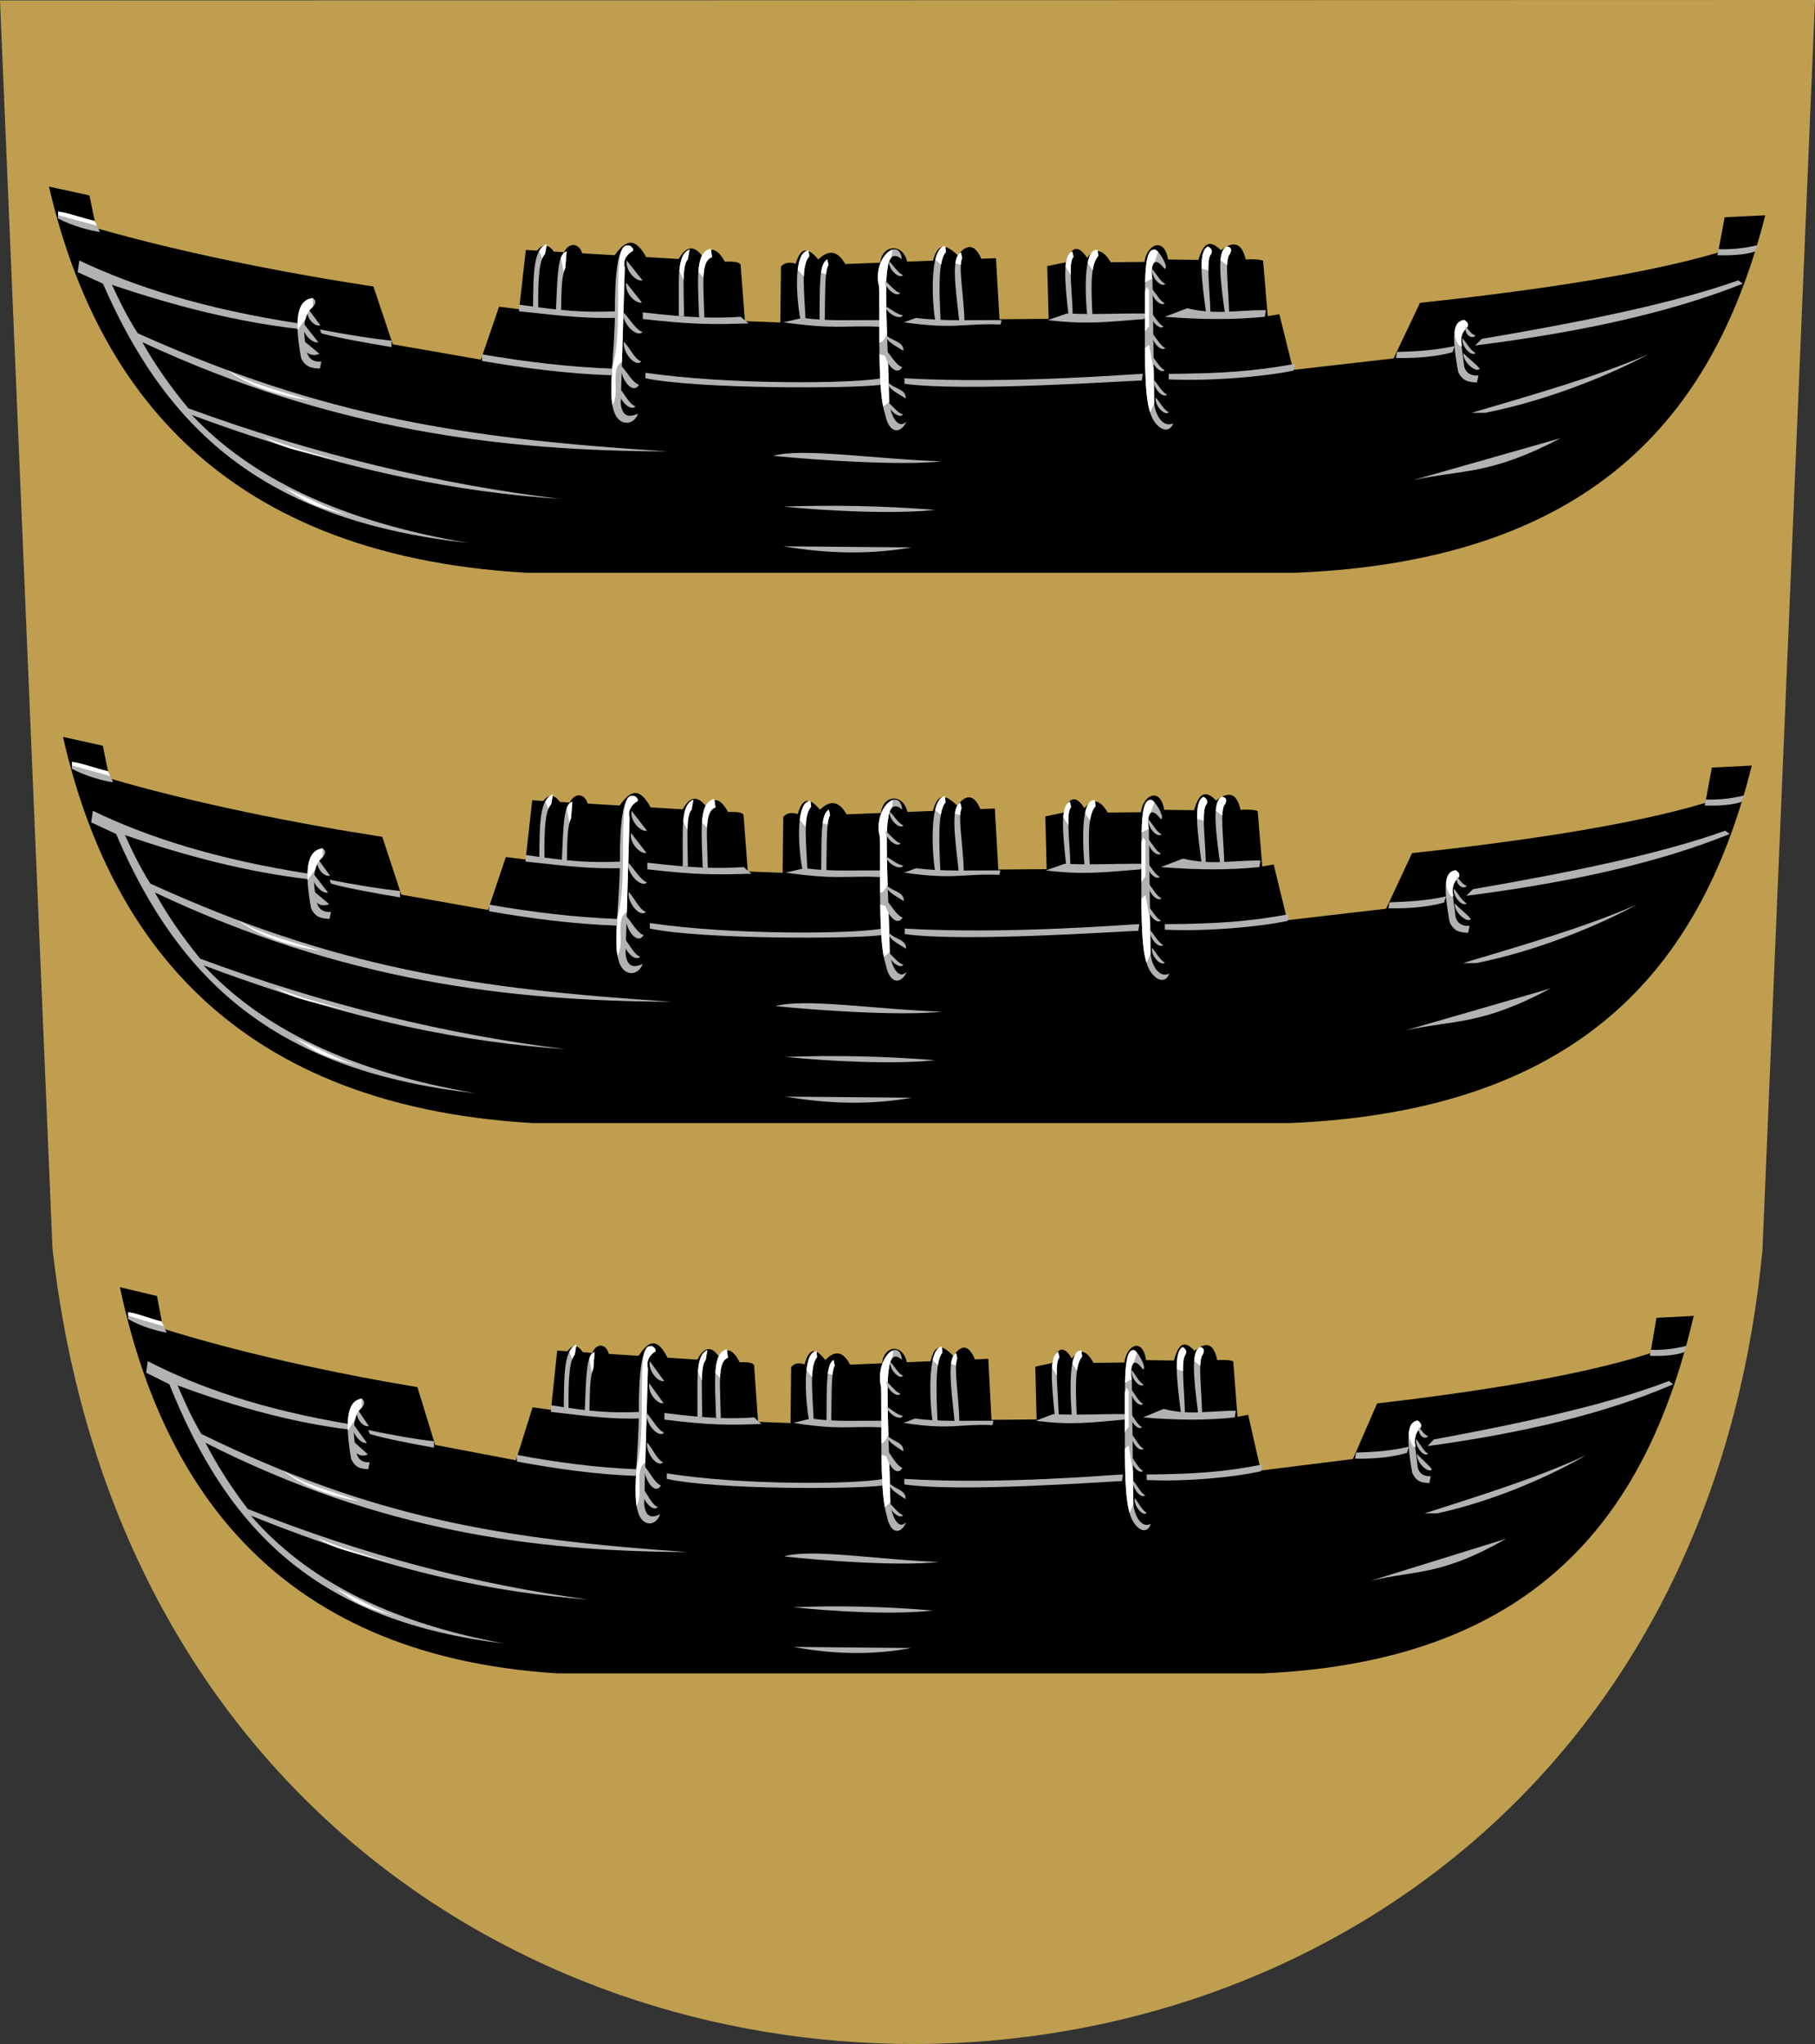 <?xml version="1.0" encoding="UTF-8" standalone="no"?>
<svg
   xmlns:dc="http://purl.org/dc/elements/1.1/"
   xmlns:cc="http://creativecommons.org/ns#"
   xmlns:rdf="http://www.w3.org/1999/02/22-rdf-syntax-ns#"
   xmlns:svg="http://www.w3.org/2000/svg"
   xmlns="http://www.w3.org/2000/svg"
   xmlns:xlink="http://www.w3.org/1999/xlink"
   xmlns:sodipodi="http://sodipodi.sourceforge.net/DTD/sodipodi-0.dtd"
   xmlns:inkscape="http://www.inkscape.org/namespaces/inkscape"
   sodipodi:docname="svg.svg"
   inkscape:version="1.0 (4035a4fb49, 2020-05-01)"
   version="1.1"
   id="svg2816"
   height="563"
   width="500">
  <rect width="100%" height="100%" fill="#333333" stroke="none"/>
  <sodipodi:namedview
     inkscape:document-rotation="0"
     inkscape:current-layer="g2826"
     inkscape:window-maximized="1"
     inkscape:window-y="-8"
     inkscape:window-x="-8"
     inkscape:cy="212.26473"
     inkscape:cx="227.90204"
     inkscape:zoom="0.82803968"
     showgrid="false"
     id="namedview3350"
     inkscape:window-height="1017"
     inkscape:window-width="1920"
     inkscape:pageshadow="2"
     inkscape:pageopacity="0"
     guidetolerance="10"
     gridtolerance="10"
     objecttolerance="10"
     borderopacity="1"
     bordercolor="#666666"
     pagecolor="#ffffff" />
  <defs
     id="defs2818" />
  <g
     transform="translate(-3.714,-3.714)"
     id="g2826">
    <path
       style="fill:#bf9f4f;fill-opacity:1;stroke:none;stroke-width:0.709;stroke-miterlimit:4;stroke-dasharray:none"
       d="M 3.714,3.835 503.714,3.714 489.247,347.893 C 461.507,638.716 51.252,640.702 18.172,347.563 Z"
       id="path2830" />
    <g
       transform="matrix(1.001,0,0,1.001,0.463,-0.003)"
       style="stroke:none;stroke-width:0.999"
       id="g1193">
      <path
         id="path3004"
         d="m 16.726,55.056 11.143,2.429 1.863,8.998 C 53.463,73.31 82.292,78.958 106.023,82.546 l 5.322,15.91 24.247,4.23 4.996,-14.572 5.52,0.683 1.856,-16.299 3.095,0.182 c 1.543,-1.933 3.085,-1.843 4.627,0.273 l 2.794,0.165 c 1.25,-2.736 4.152,-2.638 4.99,0.294 l 8.926,0.526 c 2.58,-3.488 5.263,-5.756 8.672,0.511 l 8.981,0.529 c 1.798,-3.112 3.853,-4.2 6.477,-0.833 2.068,-2.712 4.137,-2.185 6.205,1.58 2.681,-0.124 4.125,0.158 4.331,0.845 l 1.201,15.525 9.73,0.357 0.191,-15.397 c 0.935,-1.065 2.282,-1.32 4.042,-0.764 1.35,-4.544 3.216,-4.735 6.218,-1.181 2.884,-2.819 5.357,-2.4 7.417,1.259 l 9.617,-0.374 c 0.619,-5.056 6.19,-5.456 7.429,-0.289 l 7.12,-0.276 c 1.235,-4.537 3.088,-5.027 6.8,-1.467 2.575,-3.327 4.738,-3.01 6.489,0.951 l 4.035,-0.157 0.964,16.797 13.529,-0.107 -0.387,-14.512 5.086,-1.036 c 1.546,-4.458 3.505,-4.867 5.876,-1.228 2.167,-2.839 4.333,-2.439 6.5,1.2 l 9.287,-0.088 c 0.616,-4.792 5.463,-7.049 6.499,-0.666 l 8.351,0.113 c 1.132,-3.624 2.575,-6.336 6.194,-2.644 3.507,-2.703 5.776,-2.067 6.808,2.518 1.5,-0.08 4.032,-0.058 4.81,0.369 l 1.272,15.232 3.2,-0.538 3.794,15.329 27.64,-3.156 7.267,-15.298 c 27.236,-2.889 60.354,-7.398 82.02,-13.828 l 1.826,-9.729 11.177,-0.534 C 475.651,115.377 444.286,157.885 359.682,161.326 H 148.229 C 60.475,156.338 28.588,106.052 16.726,55.056 Z"
         style="fill:#000000;stroke:none;stroke-width:0.991" />
      <path
         id="path3006"
         d="m 31.583,81.775 -6.965,-3.188 0.465,-3.188 c 15.257,7.237 34.37,13.309 60.358,17.307 v 1.518 C 68.752,92.326 51.573,88.024 34.059,82.079 c 2.062,4.453 4.228,8.906 7.119,13.36 51.697,23.171 90.168,28.952 145.787,32.489 -45.162,-0.14 -91.951,-5.6 -144.549,-30.06 3.405,6.073 7.635,12.145 12.691,18.218 35.324,12.891 69.295,20.912 102.144,24.898 -27.365,-1.845 -58.987,-7.461 -101.215,-23.076 16.186,17.231 40.973,29.325 76.143,35.221 C 77.547,147.106 49.793,123.625 31.583,81.775 Z"
         style="fill:#b2b2b2;stroke:none;stroke-width:0.991" />
      <path
         id="path3008"
         d="m 100.298,145.841 c -7.531,-2.176 -11.349,-4.909 -18.881,-7.895 5.984,3.441 5.468,4.454 18.881,7.895 z"
         style="fill:#ffffff;stroke:none;stroke-width:0.991" />
      <path
         id="path3010"
         d="m 88.846,113.96 c -8.464,-1.262 -17.238,-3.993 -23.215,-8.502 5.984,3.441 9.802,4.453 23.215,8.502 z"
         style="fill:#ffffff;stroke:none;stroke-width:0.991" />
      <path
         id="path3012"
         d="m 98.441,130.963 c -7.532,-2.176 -15.064,-3.998 -22.595,-6.984 5.984,3.442 9.183,3.543 22.595,6.984 z"
         style="fill:#ffffff;stroke:none;stroke-width:0.991" />
      <path
         id="path3014"
         d="m 254.133,154.342 -35.286,-0.303 c 11.762,1.998 23.524,2.352 35.286,0.303 z"
         style="fill:#b2b2b2;stroke:none;stroke-width:0.216" />
      <path
         id="path3016"
         d="m 260.633,144.019 c -14.806,-1.164 -28.632,-1.367 -41.786,-0.911 12.161,1.214 30.449,2.124 41.786,0.911 z"
         style="fill:#b2b2b2;stroke:none;stroke-width:0.216" />
      <path
         id="path3018"
         d="m 262.49,130.659 c -17.901,-0.557 -38.536,-3.795 -46.429,-1.518 12.161,1.214 35.092,2.731 46.429,1.518 z"
         style="fill:#b2b2b2;stroke:none;stroke-width:0.216" />
      <path
         id="path3020"
         d="m 409.206,98.778 c 27.548,-3.466 52.723,-8.678 73.667,-17.003 l -1.238,-0.911 c -17.794,6.301 -42.867,11.412 -70.572,16.092 z"
         style="fill:#b2b2b2;stroke:none;stroke-width:0.216" />
      <path
         id="path3022"
         d="m 456.873,101.207 c -14.341,6.224 -32.397,11.285 -48.596,16.093 h 3.715 c 17.979,-3.555 35.27,-10.911 44.881,-16.093 z"
         style="fill:#b2b2b2;stroke:none;stroke-width:0.216" />
      <path
         id="path3024"
         d="m 432.73,124.283 -40.548,11.538 c 13.516,-2.935 21.151,-1.316 40.548,-11.538 z"
         style="fill:#b2b2b2;stroke:none;stroke-width:0.216" />
      <path
         id="path3026"
         d="m 135.894,101.207 c 11.968,2.075 23.936,3.492 35.905,3.947 l -0.31,1.822 c -11.865,-0.405 -23.73,-1.923 -35.595,-3.947 z"
         style="fill:#b2b2b2;stroke:none;stroke-width:0.216" />
      <path
         id="path3028"
         d="m 252.152,107.801 c 29.925,1.67 63.512,-1.265 65.62,-1.215 l -0.31,1.822 c -5.956,0.178 -48.621,3.163 -65.31,0.911 z"
         style="fill:#b2b2b2;stroke:none;stroke-width:0.216" />
      <path
         id="path3030"
         d="m 180.867,106.283 c 23.348,3.391 57.09,2.986 65.001,1.518 l -0.31,1.822 c -8.148,1.038 -49.936,1.189 -64.691,-1.822 z"
         style="fill:#b2b2b2;stroke:none;stroke-width:0.216" />
      <path
         id="path3032"
         d="m 324.891,106.586 c 14.326,-0.095 23.328,-0.675 34.667,-2.732 l -0.31,1.822 c -8.061,1.696 -22.868,2.965 -34.357,2.429 z"
         style="fill:#b2b2b2;stroke:none;stroke-width:0.216" />
      <path
         id="path3034"
         d="m 146.108,87.544 c 12.5,1.796 17.72,2.18 26.929,1.822 l -0.31,1.822 c -8.236,0.141 -13.137,-0.345 -26.619,-1.822 z"
         style="fill:#b2b2b2;stroke:none;stroke-width:0.216" />
      <path
         id="path3036"
         d="m 180.156,89.669 c 13.753,1.614 20.366,1.629 26.929,1.214 l 2.198,1.822 c -9.908,0.278 -14.948,0.399 -29.127,-1.214 z"
         style="fill:#b2b2b2;stroke:none;stroke-width:0.216" />
      <path
         id="path3038"
         d="m 224.109,91.188 c 7.222,0.951 13.618,0.552 21.667,0.607 l -0.31,1.822 C 235.28,93.211 233.165,94.426 218.847,92.402 Z"
         style="fill:#b2b2b2;stroke:none;stroke-width:0.216" />
      <path
         id="path3040"
         d="m 255.371,91.188 c 7.222,0.951 15.475,0.552 23.524,0.607 l -0.309,1.214 c -10.187,-0.405 -12.302,1.416 -26.62,-0.607 z"
         style="fill:#b2b2b2;stroke:none;stroke-width:0.216" />
      <path
         id="path3042"
         d="m 296.848,89.973 c 7.532,0.343 13.618,-0.055 21.667,0 l -0.31,1.518 c -10.187,0.802 -16.016,1.585 -26.619,0.304 z"
         style="fill:#b2b2b2;stroke:none;stroke-width:0.216" />
      <path
         id="path3044"
         d="m 329.967,88.546 c 7.95,1.877 13.618,0.461 21.667,0.516 l -0.31,1.822 c -8.724,0.84 -17.107,0.803 -27.547,0 z"
         style="fill:#b2b2b2;stroke:none;stroke-width:0.216" />
      <path
         id="path3046"
         d="m 191.5,90.747 c -0.103,-8.906 -0.511,-14.033 1.037,-15.652 l 0.496,-2.733 c -3.7,1.452 -2.874,8.304 -2.972,18.324 z"
         style="fill:#b2b2b2;stroke:none;stroke-width:0.216" />
      <path
         id="path3048"
         d="m 197.072,91.491 c -0.103,-8.906 -1.208,-15.946 2.151,-17.018 l -0.34,-2.323 c -4.401,0.858 -3.573,8.44 -3.251,18.734 z"
         style="fill:#b2b2b2;stroke:none;stroke-width:0.216" />
      <path
         id="path3050"
         d="m 191.387,80.686 c 0.057,-2.881 0.328,-4.731 1.15,-5.591 l 0.496,-2.733 c -1.85,0.726 -2.568,2.802 -2.836,5.949 z"
         style="fill:#ffffff;stroke:none;stroke-width:0.216" />
      <path
         id="path3052"
         d="m 196.849,80.044 c 0.131,-3.007 0.695,-5.035 2.374,-5.572 l -0.34,-2.323 c -2.338,0.456 -3.201,2.809 -3.447,6.459 z"
         style="fill:#ffffff;stroke:none;stroke-width:0.216" />
      <path
         id="path3054"
         d="m 224.933,91.43 c -0.372,-7.743 -1.267,-14.646 1.037,-17.155 l -0.202,-1.639 c -4.535,0.359 -3.152,14.453 -2.275,18.734 z"
         style="fill:#b2b2b2;stroke:none;stroke-width:0.216" />
      <path
         id="path3056"
         d="m 224.472,79.794 c 0.095,-2.482 0.49,-4.421 1.498,-5.519 l -0.202,-1.639 c -1.771,0.14 -2.64,2.376 -2.988,5.304 z"
         style="fill:#ffffff;stroke:none;stroke-width:0.216" />
      <path
         id="path3058"
         d="m 230.226,92.25 c 0.134,-8.907 0.01,-14.032 1.037,-15.652 l -0.34,-1.503 c -2.307,1.179 -2.038,7.074 -2.136,17.094 z"
         style="fill:#b2b2b2;stroke:none;stroke-width:0.216" />
      <path
         id="path3060"
         d="m 230.595,79.153 c 0.139,-1.2 0.347,-2.048 0.668,-2.554 l -0.34,-1.503 c -0.937,0.479 -1.449,1.736 -1.733,3.732 z"
         style="fill:#ffffff;stroke:none;stroke-width:0.216" />
      <path
         id="path3062"
         d="m 262.126,92.25 c -0.371,-7.743 -0.848,-16.696 1.455,-19.205 L 263.38,71.406 c -4.535,0.359 -3.57,16.503 -2.693,20.784 z"
         style="fill:#b2b2b2;stroke:none;stroke-width:0.216" />
      <path
         id="path3064"
         d="m 262.233,76.522 c 0.272,-1.555 0.7,-2.77 1.348,-3.476 L 263.38,71.406 c -1.346,0.106 -2.208,1.604 -2.731,3.77 z"
         style="fill:#ffffff;stroke:none;stroke-width:0.216" />
      <path
         id="path3066"
         d="m 268.673,92.114 c -0.149,-7.124 -1.764,-14.99 -0.634,-17.428 l -0.341,-1.503 c -2.703,1.276 -1.554,9.143 -0.464,18.871 z"
         style="fill:#b2b2b2;stroke:none;stroke-width:0.216" />
      <path
         id="path3068"
         d="m 267.665,76.589 c 0.046,-0.799 0.162,-1.447 0.374,-1.904 l -0.341,-1.503 c -0.844,0.399 -1.313,1.441 -1.525,2.983 z"
         style="fill:#ffffff;stroke:none;stroke-width:0.216" />
      <path
         id="path3070"
         d="m 298.484,90.747 c -0.15,-7.124 -1.346,-14.853 0.201,-16.335 l -0.341,-1.503 c -2.702,1.276 -2.111,7.913 -1.021,17.641 z"
         style="fill:#b2b2b2;stroke:none;stroke-width:0.216" />
      <path
         id="path3072"
         d="m 297.912,79.371 c -0.055,-2.466 0.096,-4.31 0.773,-4.959 l -0.341,-1.503 c -1.139,0.449 -1.693,1.901 -1.871,4.171 z"
         style="fill:#ffffff;stroke:none;stroke-width:0.216" />
      <path
         id="path3074"
         d="m 303.917,90.884 c -0.372,-7.743 -0.709,-14.236 1.594,-16.745 l -0.201,-1.639 c -4.14,-0.609 -3.361,13.189 -2.833,18.324 z"
         style="fill:#b2b2b2;stroke:none;stroke-width:0.216" />
      <path
         id="path3076"
         d="m 303.966,78.028 c 0.273,-1.693 0.753,-3.027 1.545,-3.889 l -0.201,-1.639 c -1.424,-0.209 -2.265,1.284 -2.736,3.542 z"
         style="fill:#ffffff;stroke:none;stroke-width:0.216" />
      <path
         id="path3078"
         d="m 336.374,90.201 c -0.15,-7.124 -1.346,-15.127 0.201,-16.609 l -0.898,-2.049 c -2.703,1.276 -1.833,8.733 -0.464,18.461 z"
         style="fill:#b2b2b2;stroke:none;stroke-width:0.216" />
      <path
         id="path3080"
         d="m 335.794,78.131 c -0.023,-2.259 0.152,-3.937 0.781,-4.539 0.443,-0.865 0.144,-1.548 -0.898,-2.049 -1.351,0.638 -1.809,2.821 -1.759,6.061 z"
         style="fill:#ffffff;stroke:none;stroke-width:0.216" />
      <path
         id="path3082"
         d="m 341.528,90.201 c -0.15,-7.124 -1.346,-15.127 0.201,-16.609 0.629,-1.23 0.33,-1.913 -0.898,-2.049 -2.702,1.276 -1.833,8.733 -0.464,18.461 z"
         style="fill:#b2b2b2;stroke:none;stroke-width:0.216" />
      <path
         id="path3084"
         d="m 340.967,76.666 c 0.063,-1.511 0.279,-2.611 0.762,-3.074 0.629,-1.23 0.33,-1.913 -0.898,-2.049 -1.013,0.478 -1.524,1.826 -1.695,3.837 z"
         style="fill:#ffffff;stroke:none;stroke-width:0.216" />
      <path
         id="path3086"
         d="m 151.381,88.561 c -0.103,-8.906 0.325,-13.349 1.873,-14.969 l 0.495,-2.733 c -3.699,1.452 -3.709,7.621 -3.807,17.641 z"
         style="fill:#b2b2b2;stroke:none;stroke-width:0.216" />
      <path
         id="path3088"
         d="m 152.498,74.812 c 0.215,-0.513 0.466,-0.916 0.756,-1.22 l 0.495,-2.733 c -0.924,0.363 -1.619,1.021 -2.141,1.96 z"
         style="fill:#ffffff;stroke:none;stroke-width:0.216" />
      <path
         id="path3090"
         d="m 157.65,89.791 c 0.106,-7.767 0.256,-10.343 1.176,-12.373 l 0.356,-4.509 c -2.51,0.578 -2.477,6.51 -2.971,16.821 z"
         style="fill:#b2b2b2;stroke:none;stroke-width:0.216" />
      <path
         id="path3092"
         d="m 158.385,78.648 c 0.123,-0.45 0.269,-0.85 0.441,-1.23 l 0.356,-4.509 c -0.705,0.162 -1.21,0.749 -1.582,1.736 z"
         style="fill:#ffffff;stroke:none;stroke-width:0.216" />
      <path
         id="path3094"
         d="m 91.274,94.34 c 4.875,1.047 15.591,2.777 19.724,3.097 V 99.214 C 106.029,98.44 95.546,96.572 91.692,95.433 Z"
         style="fill:#b2b2b2;stroke:none;stroke-width:0.216" />
      <path
         id="path3096"
         d="m 89.324,88.191 c 0.929,-1.002 0.929,-1.822 0,-2.46 -4.341,0.501 -5.176,5.83 -3.204,16.534 1.3,2.596 2.879,2.733 5.154,2.869 l 0.418,-1.913 c -2.044,0.137 -3.343,-0.638 -3.9,-2.323 -1.404,-6.115 -1.149,-10.601 1.532,-12.708 z"
         style="fill:#b2b2b2;stroke:none;stroke-width:0.216" />
      <path
         id="path3098"
         d="m 87.792,88.328 3.622,4.919 c -1.625,0.456 -4.086,-2.004 -3.622,-4.919 z"
         style="fill:#b2b2b2;stroke:none;stroke-width:0.216" />
      <path
         id="path3100"
         d="m 89.324,88.191 v -2.46 c -3.12,0.36 -4.429,3.215 -4.186,8.766 l 2.153,-2.972 c 0.363,-1.419 1.028,-2.544 2.033,-3.334 z"
         style="fill:#ffffff;stroke:none;stroke-width:0.216" />
      <path
         id="path3102"
         d="m 86.538,92.427 4.318,5.466 c -1.625,0.456 -4.782,-2.551 -4.318,-5.466 z"
         style="fill:#b2b2b2;stroke:none;stroke-width:0.216" />
      <path
         id="path3104"
         d="m 86.817,97.483 4.318,3.553 c -1.816,1.019 -4.962,-0.107 -4.318,-3.553 z"
         style="fill:#b2b2b2;stroke:none;stroke-width:0.216" />
      <path
         id="path3106"
         d="m 176.945,73.005 c 1.38,-0.26 -0.106,-2.083 -1.115,-1.718 -2.555,-0.074 -3.377,7.998 -3.355,17.939 0.026,11.335 -2.018,22.589 -0.307,27.518 1.221,4.218 5.361,4.321 6.688,0.781 -2.867,1.354 -4.459,0.416 -4.777,-2.812 l 1.114,-37.334 c -0.477,-1.666 0.107,-3.125 1.752,-4.374 z"
         style="fill:#b2b2b2;stroke:none;stroke-width:0.216" />
      <path
         id="path3108"
         d="m 251.452,75.036 c -0.69,-6.04 -7.437,-1.129 -6.529,6.248 0.261,2.121 0.286,-1.686 0.308,8.254 0.024,11.334 -0.108,23.214 1.603,28.143 1.062,5.467 4.247,5.571 5.892,2.031 -2.548,2.447 -4.459,-2.083 -4.777,-5.311 -0.16,-12.184 -1.434,-31.867 -0.478,-36.553 0.319,-2.76 1.221,-4.999 3.981,-2.812 z"
         style="fill:#b2b2b2;stroke:none;stroke-width:0.216" />
      <path
         id="path3110"
         d="m 323.761,77.692 c 1.38,-0.26 -1.858,-5.675 -2.867,-5.311 -2.555,-0.074 -2.58,6.592 -2.558,16.533 0.025,11.335 -0.267,23.371 1.444,28.3 1.221,4.217 5.042,6.508 6.369,2.968 -2.866,1.353 -4.936,-2.24 -5.255,-5.468 l -0.477,-34.366 c -0.478,-1.666 -0.372,-7.498 3.344,-2.655 z"
         style="fill:#b2b2b2;stroke:none;stroke-width:0.216" />
      <path
         id="path3112"
         d="m 176.945,73.005 c 1.38,-0.26 -0.106,-2.083 -1.115,-1.718 -4.512,-0.154 -0.678,22.966 -4.107,33.557 -0.261,4.167 -0.391,7.778 0.058,10.352 2.23,-3.179 -0.767,-10.271 2.638,-11.885 l 0.774,-25.932 c -0.477,-1.666 0.107,-3.125 1.752,-4.374 z"
         style="fill:#ffffff;stroke:none;stroke-width:0.216" />
      <path
         id="path3114"
         d="m 175.742,75.4 4.318,5.466 c -1.624,0.456 -4.782,-2.551 -4.318,-5.466 z"
         style="fill:#b2b2b2;stroke:none;stroke-width:0.216" />
      <path
         id="path3116"
         d="m 175.583,81.493 4.318,5.466 c -1.625,0.456 -4.782,-2.551 -4.318,-5.466 z"
         style="fill:#b2b2b2;stroke:none;stroke-width:0.216" />
      <path
         id="path3118"
         d="m 174.787,89.615 c 1.758,1.822 3.356,4.738 5.273,5.466 -1.624,1.705 -5.737,-2.551 -5.273,-5.466 z"
         style="fill:#b2b2b2;stroke:none;stroke-width:0.216" />
      <path
         id="path3120"
         d="m 174.946,97.738 c 1.758,1.822 2.879,4.738 4.796,5.466 -1.625,1.706 -5.26,-2.55 -4.796,-5.466 z"
         style="fill:#b2b2b2;stroke:none;stroke-width:0.216" />
      <path
         id="path3122"
         d="m 174.15,104.299 c 1.758,1.822 3.038,4.581 4.955,5.31 -1.943,3.111 -5.419,-2.395 -4.955,-5.31 z"
         style="fill:#b2b2b2;stroke:none;stroke-width:0.216" />
      <path
         id="path3124"
         d="m 173.353,110.079 c 1.758,1.822 2.88,4.737 4.797,5.466 -1.625,1.705 -5.26,-2.551 -4.797,-5.466 z"
         style="fill:#b2b2b2;stroke:none;stroke-width:0.216" />
      <path
         id="path3126"
         d="m 247.615,102.584 c 0.15,4.202 0.288,8.319 0.334,11.817 l -1.667,1.159 c -0.686,-3.48 -0.918,-8.674 -1,-14.445 0.778,0.49 2.352,0.198 2.333,1.469 z m -0.235,-6.597 c -0.278,-8.122 -0.446,-15.503 0.091,-18.139 0.159,-1.38 0.464,-2.63 1.075,-3.261 l 0.298,-2.173 c -2.066,0.612 -4.488,4.26 -3.921,8.871 0.261,2.121 0.286,-1.686 0.308,8.254 0.006,2.833 0.003,5.701 0.02,8.486 l 0.805,-0.337 z"
         style="fill:#ffffff;stroke:none;stroke-width:0.216" />
      <path
         id="path3128"
         d="m 246.864,87.934 c 1.622,0.831 3.397,2.437 4.866,2.492 -0.694,1.525 -4.487,-0.414 -4.866,-2.492 z"
         style="fill:#b2b2b2;stroke:none;stroke-width:0.216" />
      <path
         id="path3130"
         d="m 246.594,99.457 c 1.758,1.822 3.039,4.581 4.956,5.309 -1.944,3.111 -5.42,-2.394 -4.956,-5.309 z"
         style="fill:#b2b2b2;stroke:none;stroke-width:0.216" />
      <path
         id="path3132"
         d="m 246.762,80.909 c 1.411,1.144 2.805,3.077 4.231,3.43 -1.002,1.35 -4.301,-1.321 -4.231,-3.43 z"
         style="fill:#b2b2b2;stroke:none;stroke-width:0.216" />
      <path
         id="path3134"
         d="m 247.931,75.587 c 1.288,1.275 2.48,3.335 3.864,3.825 -1.134,1.246 -4.147,-1.732 -3.864,-3.825 z"
         style="fill:#b2b2b2;stroke:none;stroke-width:0.216" />
      <path
         id="path3136"
         d="m 247.072,95.864 c 1.758,1.822 4.949,1.77 4.796,4.372 -1.943,-1.262 -5.101,-2.707 -4.796,-4.372 z"
         style="fill:#b2b2b2;stroke:none;stroke-width:0.216" />
      <path
         id="path3138"
         d="m 247.709,108.985 c 1.758,1.822 4.949,1.77 4.796,4.373 -1.943,-1.263 -5.101,-2.707 -4.796,-4.373 z"
         style="fill:#b2b2b2;stroke:none;stroke-width:0.216" />
      <path
         id="path3140"
         d="m 247.558,114.338 c 1.411,1.144 2.805,3.077 4.231,3.43 -1.002,1.35 -4.301,-1.32 -4.231,-3.43 z"
         style="fill:#b2b2b2;stroke:none;stroke-width:0.216" />
      <path
         id="path3142"
         d="m 320.894,114.713 -0.128,-9.214 -1.299,-6.875 -1.13,0.883 c 0.037,7.57 0.266,14.318 1.443,17.707 l 1.114,-2.5 m -0.477,-34.366 c -0.112,-0.39 -0.192,-1.01 -0.201,-1.667 -0.014,-1.095 0.168,-2.296 0.728,-2.716 l 1.018,-2.944 c -0.424,-0.46 -0.816,-0.73 -1.068,-0.639 -1.836,-0.053 -2.366,3.376 -2.51,8.999 z m -1.587,2.343 -0.488,1.303 c -0.012,1.526 -0.01,3.173 -0.006,4.92 0.004,1.992 -0.001,4.006 -0.004,5.999 l 1.135,-1.444 v -9.841 z"
         style="fill:#ffffff;stroke:none;stroke-width:0.216" />
      <path
         id="path3144"
         d="m 320.35,77.791 c 1.206,1.35 2.268,3.477 3.618,4.049 -1.209,1.176 -4.031,-1.977 -3.618,-4.049 z"
         style="fill:#b2b2b2;stroke:none;stroke-width:0.216" />
      <path
         id="path3146"
         d="m 320.191,83.102 c 1.206,1.35 2.268,3.477 3.618,4.049 -1.209,1.176 -4.031,-1.977 -3.618,-4.049 z"
         style="fill:#b2b2b2;stroke:none;stroke-width:0.216" />
      <path
         id="path3148"
         d="m 319.872,89.506 c 1.206,1.35 2.268,3.477 3.619,4.049 -1.21,1.176 -4.032,-1.977 -3.619,-4.049 z"
         style="fill:#b2b2b2;stroke:none;stroke-width:0.216" />
      <path
         id="path3150"
         d="m 320.35,95.442 c 1.206,1.35 2.268,3.477 3.618,4.049 -1.209,1.176 -4.031,-1.977 -3.618,-4.049 z"
         style="fill:#b2b2b2;stroke:none;stroke-width:0.216" />
      <path
         id="path3152"
         d="m 320.191,101.534 c 1.206,1.35 2.268,3.477 3.618,4.049 -1.209,1.176 -4.031,-1.977 -3.618,-4.049 z"
         style="fill:#b2b2b2;stroke:none;stroke-width:0.216" />
      <path
         id="path3154"
         d="m 320.828,108.251 c 1.206,1.35 2.268,3.477 3.618,4.049 -1.209,1.176 -4.031,-1.977 -3.618,-4.049 z"
         style="fill:#b2b2b2;stroke:none;stroke-width:0.216" />
      <path
         id="path3156"
         d="m 321.305,113.094 c 1.207,1.35 2.269,3.477 3.619,4.049 -1.209,1.176 -4.031,-1.977 -3.619,-4.049 z"
         style="fill:#b2b2b2;stroke:none;stroke-width:0.216" />
      <path
         id="path3158"
         d="m 406.789,94.067 c 0.928,-1.002 0.371,-1.685 -0.558,-2.323 -2.948,0.365 -3.644,3.644 -1.671,14.348 1.3,2.596 2.879,2.733 5.154,2.87 l 0.418,-1.913 c -2.044,0.136 -3.343,-0.639 -3.901,-2.323 -0.665,-6.116 -1.736,-8.553 0.558,-10.659 z"
         style="fill:#b2b2b2;stroke:none;stroke-width:0.216" />
      <path
         id="path3160"
         d="m 406.789,94.067 c 0.928,-1.002 0.371,-1.685 -0.558,-2.323 -1.473,0.182 -2.385,1.093 -2.68,3.297 0.213,3.662 2.591,5.246 1.849,2.852 -0.064,-1.637 0.242,-2.773 1.389,-3.826 z"
         style="fill:#ffffff;stroke:none;stroke-width:0.216" />
      <path
         id="path3162"
         d="m 405.742,96.809 c 1.206,1.35 2.268,3.477 3.618,4.049 -1.209,1.175 -4.031,-1.977 -3.618,-4.049 z"
         style="fill:#b2b2b2;stroke:none;stroke-width:0.216" />
      <path
         id="path3164"
         d="m 406.02,100.908 c 1.207,1.35 3.94,3.34 4.455,4.322 -1.209,1.176 -4.867,-2.25 -4.455,-4.322 z"
         style="fill:#b2b2b2;stroke:none;stroke-width:0.216" />
      <path
         id="path3166"
         d="m 406.578,93.529 c 1.206,1.35 1.432,1.974 2.782,2.546 -1.209,1.176 -3.195,-0.474 -2.782,-2.546 z"
         style="fill:#b2b2b2;stroke:none;stroke-width:0.216" />
      <path
         id="path3168"
         d="m 387.716,100.574 c 5.875,-0.187 10.558,-0.493 15.861,-1.64 l -0.588,1.686 c -2.907,0.876 -8.242,1.735 -15.552,1.609 z"
         style="fill:#b2b2b2;stroke:none;stroke-width:0.216" />
      <path
         id="path3170"
         d="m 476.172,72.288 c 3.646,0.086 6.937,-0.22 10.708,-1.093 l -0.589,1.685 c -2.349,0.876 -6.152,1.189 -10.397,1.063 z"
         style="fill:#b2b2b2;stroke:none;stroke-width:0.216" />
      <path
         id="path3172"
         d="m 19.25,61.92 c 2.645,0.345 6.272,1.685 10.032,2.599 l 1.478,3.011 C 28.262,67.257 22.923,65.83 19.206,63.814 Z"
         style="fill:#b2b2b2;stroke:none;stroke-width:0.216" />
      <path
         id="path3174"
         d="m 19.25,61.92 c 2.645,0.345 6.272,1.685 10.032,2.599 l 0.634,1.292 C 29.169,65.628 17.885,62.564 19.227,62.908 Z"
         style="fill:#ffffff;stroke:none;stroke-width:0.216" />
    </g>
    <use
       style="stroke-width:1.043"
       height="100%"
       width="100%"
       transform="matrix(0.917,0,0,1,20.961,303.154)"
       id="use1195"
       xlink:href="#g1193"
       y="0"
       x="0" />
    <use
       style="stroke-width:1.007"
       height="100%"
       width="100%"
       transform="matrix(0.984,0,0,1,4.136,151.577)"
       id="use1373"
       xlink:href="#g1193"
       y="0"
       x="0" />
  </g>
  <g
     transform="translate(-3.714,-3.714)"
     id="g3348" />
</svg>
